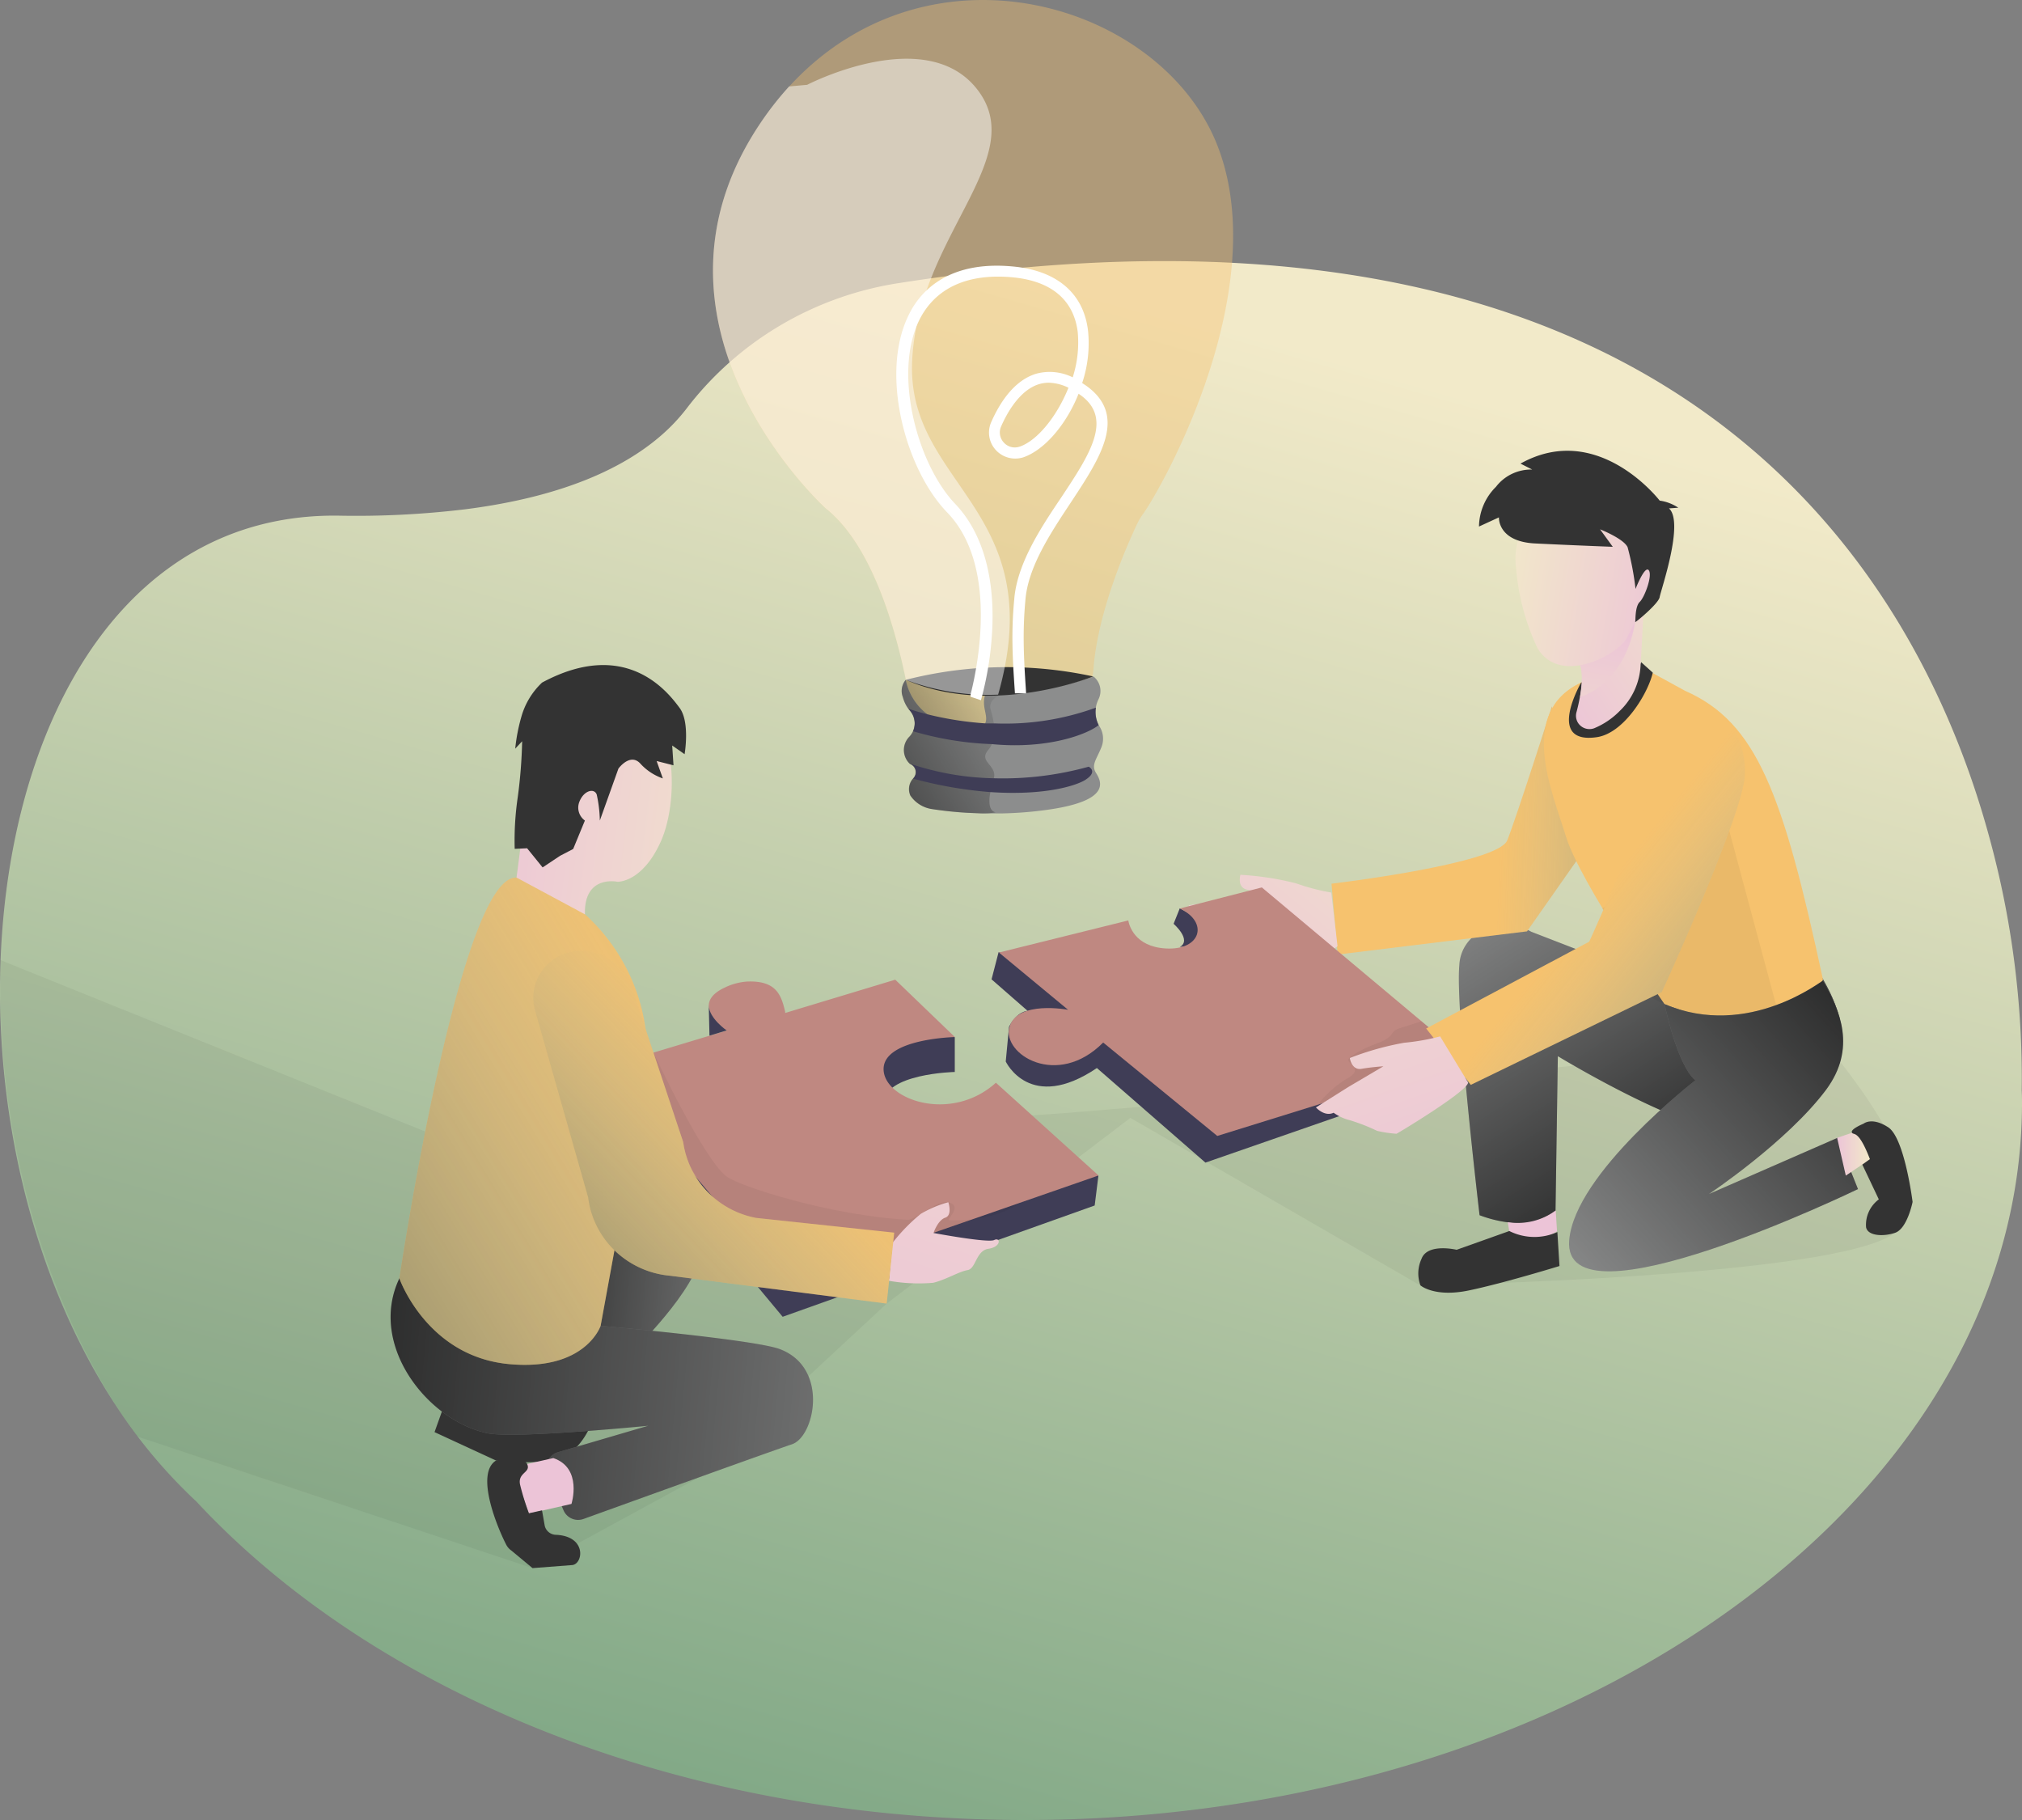 <svg width="200" height="180" fill="none" xmlns="http://www.w3.org/2000/svg"><rect width="100%" height="100%" fill="#808080" stroke="none"/><path d="M200 109.066c0 3.866-.433 7.72-1.292 11.492C191.079 154.269 150.409 180 101.394 180c-20.222 0-39.02-4.381-54.664-11.89-10.794-5.182-20.09-11.854-27.311-19.612a51.312 51.312 0 0 1-8.048-9.626C-9.368 107.143-1.59 50.528 33.498 50.999c4.185.082 8.372-.13 12.527-.631 9.86-1.255 15.84-4.194 19.461-7.38a18.26 18.26 0 0 0 2.42-2.576c5.04-6.605 12.472-11.037 20.746-12.374 73.189-11.558 99.842 24.413 108.103 54.72a90.192 90.192 0 0 1 3.217 25.078c.022.408.028.819.028 1.23Z" fill="url('#paint0_linear')"/><path opacity=".05" d="m52.677 155.089-39.051-13S-.744 124.515.056 94.96l58.113 23.451s25.27-7.159 40.324-7.875c15.054-.717 81.795-7.625 81.795-7.625s12.88 14.557 7.151 19.01c-5.728 4.453-46.96 5.203-46.96 5.203l-28.673-16.567-24.102 18.369-18.4 17.093-16.627 9.07Z" fill="#000405"/><path d="m116.697 89.83-.614 1.535s1.841 1.605.614 2.294c0 0 6.385-.39 0-3.83Z" fill="#3F3D56"/><path d="m43.722 139.564-.742 2.074 6.084 2.809s5.655.701 7.394-.768a7.343 7.343 0 0 0 2.223-3.437l-14.959-.678Z" fill="#333"/><path d="M59.678 120.107s7.17-.124 9.267 2.443c2.098 2.567-5.44 10.167-5.44 10.167l-17.385 1.21 13.558-13.82Z" fill="#8C8D8D"/><path d="M59.678 120.107s7.17-.124 9.267 2.443c2.098 2.567-5.44 10.167-5.44 10.167l-17.385 1.21 13.558-13.82Z" fill="url('#paint1_linear')"/><path d="M59.42 131.126s15.064 1.339 17.683 2.292c4.95 1.835 3.477 8.692 1.226 9.423-1.867.62-16.072 5.744-20.614 7.386-.376.134-.79.121-1.158-.037a1.556 1.556 0 0 1-.814-.813l-1.558-3.661a1.53 1.53 0 0 1 .423-1.775c.167-.142.363-.248.574-.311l8.936-2.621s-13.266 1.318-15.946.732c-5.934-1.282-11.786-8.768-8.67-15.304 3.116-6.536 19.918 4.689 19.918 4.689Z" fill="#8C8D8D"/><path d="M59.42 131.126s15.064 1.339 17.683 2.292c4.95 1.835 3.477 8.692 1.226 9.423-1.867.62-16.072 5.744-20.614 7.386-.376.134-.79.121-1.158-.037a1.556 1.556 0 0 1-.814-.813l-1.558-3.661a1.53 1.53 0 0 1 .423-1.775c.167-.142.363-.248.574-.311l8.936-2.621s-13.266 1.318-15.946.732c-5.934-1.282-11.786-8.768-8.67-15.304 3.116-6.536 19.918 4.689 19.918 4.689Z" fill="url('#paint2_linear')"/><path d="m98.772 94.174-.696 2.684 3.569 3.117s-1.021 0-1.84 1.572l-.325 3.438s2.398 5.115 9.016.644l10.734 9.354 23.806-8.266.509-3.198-44.773-9.345Z" fill="#3F3D56"/><path d="m163.313 96.74-11.843-4.585a5.253 5.253 0 0 0-4.809-.14 4.043 4.043 0 0 0-1.644 1.403 3.951 3.951 0 0 0-.671 2.038c-.408 4.414 2.002 24.73 2.002 24.73.889.339 1.816.573 2.76.698a5.858 5.858 0 0 0 4.751-1.146l.23-15.282s13.349 8.129 18.111 7.452c5.33-.756 13.905-5.067 8.112-15.064-5.793-9.998-16.999-.103-16.999-.103Z" fill="#8C8D8D"/><path d="m163.313 96.74-11.843-4.585a5.253 5.253 0 0 0-4.809-.14 4.043 4.043 0 0 0-1.644 1.403 3.951 3.951 0 0 0-.671 2.038c-.408 4.414 2.002 24.73 2.002 24.73.889.339 1.816.573 2.76.698a5.858 5.858 0 0 0 4.751-1.146l.23-15.282s13.349 8.129 18.111 7.452c5.33-.756 13.905-5.067 8.112-15.064-5.793-9.998-16.999-.103-16.999-.103Z" fill="url('#paint3_linear')"/><path d="M153.5 69.858s-3.477 10.914-4.416 13.254c-.938 2.34-17.382 4.287-17.382 4.287l.613 7.005 18.726-2.292 5.63-8.026-3.171-14.228Z" fill="#F6C26E"/><path opacity=".61" d="M153.5 69.858s-3.477 10.914-4.416 13.254c-.938 2.34-17.382 4.287-17.382 4.287l.613 7.005 18.726-2.292 5.63-8.026-3.171-14.228Z" fill="url('#paint4_linear')"/><path d="m162.866 66.237 3.811 2.086c7.081 3.117 9.654 10.055 13.641 28.57 0 0-3.349 7.382-15.677 2.418 0 0-8.366-12.05-9.746-16.567-1.38-4.517-4.854-12.29 1.534-15.262 6.388-2.971 6.437-1.245 6.437-1.245Z" fill="#F6C26E"/><path opacity=".05" d="m171.038 82.133 4.643 17.271s-4.738 2.848-11.071-.102c-6.332-2.951-4.091-5.887-6.133-9.472l6.204-3.326 6.357-4.371Z" fill="#000405"/><path d="M162.329 65.49a4.259 4.259 0 0 1-.994 1.345 4.377 4.377 0 0 1-4.75.734l-.178-.084s-3.582 6.158 1.534 5.423c2.71-.39 5.084-4.368 5.538-6.385l-1.15-1.034Z" fill="#333"/><path d="M162.559 60.55c0 .07-.163 3.108-.288 5.297a6.689 6.689 0 0 1-2.064 4.47 7.597 7.597 0 0 1-2.527 1.709 1.348 1.348 0 0 1-1.362-.263 1.302 1.302 0 0 1-.386-1.321c.122-.457.245-.983.343-1.533.203-1.143.307-2.38-.021-3.253a1.086 1.086 0 0 0-.034-.097c-.184-.45 0-.943.432-1.439.595-.695 1.638-1.4 2.681-1.995a32.7 32.7 0 0 1 3.226-1.575Z" fill="url('#paint5_linear')"/><path d="M156.959 68.677a2.75 2.75 0 0 1-.671.232c.202-1.142.306-2.379-.022-3.253l.399-1.535.306-1.143 2.386-.853 2.414-.861c-.601 4.226-2.892 6.527-4.812 7.413Z" fill="url('#paint6_linear')"/><path d="M156.349 48.512a6.897 6.897 0 0 0-4.718 2.257 6.7 6.7 0 0 0-1.722 4.884c.005.173.023.346.052.517a22.632 22.632 0 0 0 2.11 7.92c2.236 3.761 7.878.665 8.771-.882.892-1.548 4.265-8.553 2.852-10.545-.936-1.355-3.683-4.293-7.345-4.151Z" fill="url('#paint7_linear')"/><path d="m150.393 45.851 1.159.587a4.415 4.415 0 0 0-2 .427 4.346 4.346 0 0 0-1.581 1.28 5.62 5.62 0 0 0-1.681 3.93l1.972-.906s-.15 2.394 3.579 2.579c3.729.184 7.682.332 7.682.332l-1.258-1.729s2.316.907 2.724 1.766c.365 1.355.628 2.735.785 4.13 0 0 .92-2.365 1.309-1.848.39.517-.405 2.66-.892 3.13-.488.468-.405 1.88-.451 1.994-.046.115 2.318-1.813 2.423-2.476.104-.662 2.453-7.37.92-8.767l.92-.066a4.395 4.395 0 0 0-1.84-.702s-6.1-7.948-13.77-3.66Z" fill="#333"/><path d="M131.681 88.276a21.115 21.115 0 0 1-3.469-.907 28.587 28.587 0 0 0-5.52-.85s-.359 1.21.613 1.458c.973.248 2.086.653 2.086.653l-4.054.402-3.754.505s.359 1.209 1.368 1.209c.291.52.684.98 1.156 1.351a18.354 18.354 0 0 1 1.981 2.065c.509.397 1.052.75 1.622 1.055.209 0 8.112-.907 8.587-1.65l-.616-5.291Z" fill="url('#paint8_linear')"/><path d="M164.647 99.31s1.227 6.02 3.046 7.534c0 0-11.924 9.173-12.479 15.809-.776 9.172 28.563-5.052 28.563-5.052l-2.03-5.067-12.72 5.56s7.74-5.158 11.598-10.319c3.024-4.093 1.38-7.86-.307-10.787-.03-.096-7.332 5.853-15.671 2.322Z" fill="#8C8D8D"/><path d="M164.647 99.31s1.227 6.02 3.046 7.534c0 0-11.924 9.173-12.479 15.809-.776 9.172 28.563-5.052 28.563-5.052l-2.03-5.067-12.72 5.56s7.74-5.158 11.598-10.319c3.024-4.093 1.38-7.86-.307-10.787-.03-.096-7.332 5.853-15.671 2.322Z" fill="url('#paint9_linear')"/><path d="m181.713 112.531 2.202-.747 1.089 2.845-2.432 1.639-.859-3.737Z" fill="url('#paint10_linear')"/><path d="m149.344 122.135-.208-1.26a6.392 6.392 0 0 0 2.491-.105 6.316 6.316 0 0 0 2.253-1.053l.129 2.065a5.1 5.1 0 0 1-4.665.353Z" fill="url('#paint11_linear')"/><path d="m149.292 121.749-5.213 1.856s-2.898-.698-3.478.907a3.415 3.415 0 0 0-.104 2.612s1.368 1.21 4.775.505c3.407-.704 8.979-2.418 8.979-2.418l-.208-3.359a5.54 5.54 0 0 1-4.751-.103ZM184.332 111.131s-1.309.529-1.159.871c.15.341.613-.411 1.785 2.639l-.751.541 1.631 3.438a3.151 3.151 0 0 0-.989 1.222 3.097 3.097 0 0 0-.271 1.541c.162.837 1.668.952 2.873.541 1.205-.411 1.727-3.05 1.727-3.05s-.788-6.328-2.411-7.383c-1.622-1.055-2.435-.36-2.435-.36Z" fill="#333"/><path d="m145.017 104.701-24.613 7.645-11.285-9.239c-4.548 4.584-10.022 1.146-9.27-1.529.751-2.676 5.795-1.709 5.795-1.709l-6.838-5.662 12.794-3.174c.08.444.613 2.6 3.72 2.772 3.474.196 4.262-2.591 1.377-3.954l8.114-2.083 20.206 16.933Z" fill="#BF8881"/><path opacity=".05" d="M138.442 101.698a1.5 1.5 0 0 0-.469.218 2.489 2.489 0 0 0-.349.411c-.454.556-1.193.777-1.865 1.04-.759.296-1.48.679-2.147 1.143a.52.52 0 0 0-.224.248c-.101.323.408.484.58.777a.62.62 0 0 1-.104.674 2.03 2.03 0 0 1-.58.435 10.64 10.64 0 0 0-3.005 2.703 74.27 74.27 0 0 1 11.561-4.746c.31-.077.601-.215.856-.405a.76.76 0 0 0 .26-.844c-.067-.148.169-.187.046-.302a79.118 79.118 0 0 0-2.404-2.05c.012.006-1.527.493-2.156.698Z" fill="#000405"/><path d="M171.146 71.591a3.79 3.79 0 0 0-1.642-1.108 3.837 3.837 0 0 0-1.986-.134 3.8 3.8 0 0 0-1.778.88 3.718 3.718 0 0 0-1.08 1.647 30.334 30.334 0 0 0-.684 2.567c-1.227 5.571-6.781 17.688-6.781 17.688l-16.131 8.589 4.416 5.572 18.891-9.172s8.366-18.218 8.216-21.692a8.083 8.083 0 0 0-1.441-4.837Z" fill="#F6C26E"/><path opacity=".61" d="M171.146 71.591a3.79 3.79 0 0 0-1.642-1.108 3.837 3.837 0 0 0-1.986-.134 3.8 3.8 0 0 0-1.778.88 3.718 3.718 0 0 0-1.08 1.647 30.334 30.334 0 0 0-.684 2.567c-1.227 5.571-6.781 17.688-6.781 17.688l-16.131 8.589 4.416 5.572 18.891-9.172s8.366-18.218 8.216-21.692a8.083 8.083 0 0 0-1.441-4.837Z" fill="url('#paint12_linear')"/><path d="M142.445 102.5a21.556 21.556 0 0 1-3.558.629 28.853 28.853 0 0 0-5.376 1.511s.184 1.24 1.16 1.068c.975-.173 2.165-.251 2.165-.251l-3.475 2.052-3.198 2.017s.834.952 1.748.526c.49.351 1.045.604 1.634.747.914.28 1.805.629 2.665 1.043.632.15 1.275.246 1.923.287.187-.082 7.035-4.208 7.081-5.067l-2.769-4.562Z" fill="url('#paint13_linear')"/><path d="m88.55 100.287 5.889 2.292v3.44s-7.054.148-7.054 3.162c0 3.015 6.652 5.379 11.11 1.355l10.151 5.744-.368 2.945-30.863 11.007-17.682-21.268v-3.438l28.818-5.239Z" fill="#3F3D56"/><path d="m88.55 96.892 5.9 5.674s-7.053.151-7.053 3.165c0 3.015 6.652 5.379 11.111 1.352l10.151 9.172L77.74 127l-18.007-21.417 12.132-3.658s-3.858-2.557-.15-4.266a5.989 5.989 0 0 1 2.189-.583c2.91-.115 3.373 1.364 3.757 2.981v.127l10.89-3.292Z" fill="#BF8881"/><path opacity=".05" d="M64.637 104.105s4.907 10.515 7.24 12.26c1.3.973 10.289 3.863 17.922 4.271.714.04 2.947-2.001 4.002-1.732 1.533.396-.28 1.754.077 1.772 4.6.214 7.148-1.772 7.148-1.772l-24.227 8.622-16.232-22.946 4.07-.475Z" fill="#000405"/><path d="M88.275 122.927a17.911 17.911 0 0 1 2.803-2.878 11.124 11.124 0 0 1 2.723-1.146s.43 1.285-.307 1.527c-.736.242-1.159 1.512-1.159 1.512s5.355 1.009 6.002.698c.647-.311.708.677-.556.862-1.263.184-1.226 1.971-2.085 2.116-.858.145-2.131.952-3.395 1.251a16.87 16.87 0 0 1-4.385-.199l.359-3.743Z" fill="url('#paint14_linear')"/><path d="M63.707 107.669a18.564 18.564 0 0 0-1.323-11.025 18.891 18.891 0 0 0-7.401-8.369 9.116 9.116 0 0 0-3.892-1.478c-5.609-.32-11.589 39.634-11.589 39.634s2.702 7.74 10.88 8.483c7.557.69 9.029-3.794 9.029-3.794l4.296-23.451Z" fill="#F6C26E"/><path opacity=".61" d="M63.707 107.669a18.564 18.564 0 0 0-1.323-11.025 18.891 18.891 0 0 0-7.401-8.369 9.116 9.116 0 0 0-3.892-1.478c-5.609-.32-11.589 39.634-11.589 39.634s2.702 7.74 10.88 8.483c7.557.69 9.029-3.794 9.029-3.794l4.296-23.451Z" fill="url('#paint15_linear')"/><path d="M51.091 86.791s.822-6.028 1.16-9.949c.337-3.921 1.643-9.172 8.32-8.486 6.676.686 6.672 10.642 4.817 14.814-1.855 4.172-4.32 4.036-4.32 4.036s-3.325-.723-3.212 3.222l-6.765-3.637Z" fill="url('#paint16_linear')"/><path d="M53.615 67.51a7.4 7.4 0 0 0-2.04 3.358c-.3 1.038-.506 2.1-.613 3.175l.684-.732a48.618 48.618 0 0 1-.43 5.502 29.412 29.412 0 0 0-.306 5.14l1.227-.058 1.533 1.893 1.727-1.149 1.297-.674 1.159-2.812a1.585 1.585 0 0 1-.59-.824c-.1-.33-.088-.684.035-1.008.43-1.146 1.481-1.412 1.726-.734.188.843.291 1.703.307 2.566l1.84-5.14s1.16-1.595 2.168-.492a5.382 5.382 0 0 0 2.224 1.466l-.614-1.72 1.669.423-.13-1.959 1.227.859s.555-3.175-.5-4.586c-1.054-1.412-5.185-7.023-13.6-2.495Z" fill="#333"/><path d="m88.447 121.909-13.66-1.457a9.028 9.028 0 0 1-4.827-2.606 8.815 8.815 0 0 1-2.382-4.892l-5.051-15.191a5.35 5.35 0 0 0-1.646-2.454 5.467 5.467 0 0 0-2.712-1.225 4.79 4.79 0 0 0-2.348.241 4.727 4.727 0 0 0-1.937 1.331 4.634 4.634 0 0 0-1.041 2.089 4.594 4.594 0 0 0 .113 2.324l5.213 18.342a8.807 8.807 0 0 0 2.662 5.297 9.043 9.043 0 0 0 5.45 2.464l21.423 2.754.743-7.017Z" fill="#F6C26E"/><path opacity=".61" d="m88.447 121.909-13.66-1.457a9.028 9.028 0 0 1-4.827-2.606 8.815 8.815 0 0 1-2.382-4.892l-5.051-15.191a5.35 5.35 0 0 0-1.646-2.454 5.467 5.467 0 0 0-2.712-1.225 4.79 4.79 0 0 0-2.348.241 4.727 4.727 0 0 0-1.937 1.331 4.634 4.634 0 0 0-1.041 2.089 4.594 4.594 0 0 0 .113 2.324l5.213 18.342a8.807 8.807 0 0 0 2.662 5.297 9.043 9.043 0 0 0 5.45 2.464l21.423 2.754.743-7.017Z" fill="url('#paint17_linear')"/><path d="m54.728 144.205-4.02.907 1.61 4.586 4.207-.958s1.126-3.546-1.797-4.535Z" fill="url('#paint18_linear')"/><path d="M49.064 144.447s2.632-.55 3.067.332c.435.883-.963.826-.684 2.077.234.952.524 1.89.868 2.809l1.297-.287.267 1.511c.057.26.204.492.415.658.212.165.475.253.744.249 3.036.173 2.632 2.887 1.564 2.99l-3.928.302-2.076-1.723a1.63 1.63 0 0 1-.568-.677c-.757-1.466-3.085-6.923-.966-8.241Z" fill="#333"/><path opacity=".4" d="M112.977 50.954c-.201.287-.376.59-.522.907-.88 1.856-3.857 8.495-4.293 14.249a5.683 5.683 0 0 1-1.7 3.709 5.842 5.842 0 0 1-3.771 1.657l-5.317.302-1.74.09a5.853 5.853 0 0 1-3.883-1.18 5.704 5.704 0 0 1-2.142-3.405c-1.089-5.297-3.407-13.39-7.912-16.967 0 0-19.863-17.93-6.618-37.926a31.109 31.109 0 0 1 2.978-3.83c13.9-15.17 36.846-8.26 42.36 5.832 5.513 14.09-5.248 33.524-7.44 36.562Z" fill="#F6C26E"/><path d="M108.922 73.952c-.463 1.146-.996 1.696-.533 2.455.463.759 1.797 2.8-4.971 3.707-1.402.19-2.814.301-4.23.332h-2.213l-1.298-.057a37 37 0 0 1-3.474-.366 3.147 3.147 0 0 1-1.219-.446 3.099 3.099 0 0 1-.928-.897 1.567 1.567 0 0 1 .245-1.65.882.882 0 0 0 .286-.615.871.871 0 0 0-.24-.634.942.942 0 0 0-.325-.217 1.883 1.883 0 0 1-.117-2.648c.167-.17.304-.364.409-.575a1.937 1.937 0 0 0-.267-2.008l-.187-.226a3.306 3.306 0 0 1-.555-1.15 1.693 1.693 0 0 1 .279-1.716 5.7 5.7 0 0 0 2.141 3.403 5.85 5.85 0 0 0 3.882 1.18l1.739-.103a.832.832 0 0 0 .116-.218c.307-.731-.383-1.58-.034-2.72l1.307-.058c3.212-.19 6.384-.8 9.433-1.814.333.272.561.648.645 1.066.085.418.02.852-.182 1.229-.12.254-.202.524-.242.8a2.87 2.87 0 0 0 .392 1.881 2.265 2.265 0 0 1 .141 2.065Z" fill="#8C8D8D"/><path d="M89.596 67.235a40.306 40.306 0 0 1 18.538-.333s-10.046 4.057-18.538.333Z" fill="#333"/><path d="M98.493 80.337a6.223 6.223 0 0 1-1.533.102l-1.3-.057a37.116 37.116 0 0 1-3.475-.366 3.146 3.146 0 0 1-1.219-.446 3.1 3.1 0 0 1-.928-.896 1.564 1.564 0 0 1 .242-1.65.906.906 0 0 0 .27-.811.874.874 0 0 0-.549-.656 1.88 1.88 0 0 1-.113-2.648 1.914 1.914 0 0 0 .138-2.579 3.438 3.438 0 0 1-.718-1.367 1.7 1.7 0 0 1 .276-1.717 23.096 23.096 0 0 0 9.12 1.466l.15.07s-1.158.435-.858 1.433c.3.998.742 2.796-.254 3.966-.997 1.17.92 1.49.558 2.809v.127c-.148.393-.26.797-.337 1.21-.21 1.036-.11 1.919.53 2.01Z" fill="url('#paint19_linear')"/><path opacity=".49" d="M98.726 68.7a23.035 23.035 0 0 1-9.13-1.466c-1.08-5.264-3.398-13.357-7.902-16.93 0 0-19.863-17.93-6.618-37.926a31.118 31.118 0 0 1 2.977-3.83l1.785-.161s11.88-6.17 16.92.583c5.038 6.754-5.96 14.388-6.536 26.723-.576 12.334 13.736 14.617 8.504 33.007Z" fill="#fff"/><path d="M107.359 77.126c-.859.55-3.941 1.584-9.433 1.21a40.8 40.8 0 0 1-7.612-1.33.882.882 0 0 0 .286-.616.871.871 0 0 0-.24-.633.942.942 0 0 0-.325-.218c2.667.901 5.461 1.385 8.28 1.433a31.738 31.738 0 0 0 9.372-1.146s.957.475-.328 1.3Z" fill="url('#paint20_linear')"/><path d="M108.668 71.715c-1.031.85-4.925 2.418-10.556 1.88a31.413 31.413 0 0 1-7.798-1.273 1.931 1.931 0 0 0-.267-2.004l-.187-.23c.37.14.996.333 1.84.55 1.9.474 3.84.778 5.796.907h.901a26.185 26.185 0 0 0 10.001-1.56c-.093.59.001 1.194.27 1.73Z" fill="url('#paint21_linear')"/><path d="m70.105 99.404.07 3.024 1.702-.517s-1.772-1.213-1.772-2.507Z" fill="#3F3D56"/><path d="m107.411 38.13-.371-.248c.559-1.668.756-3.432.579-5.18-.441-3.7-3.091-5.958-7.452-6.348-6.685-.626-9.332 2.775-10.313 4.855-2.834 5.814-.27 15.228 3.815 19.452 5.035 5.181 3.091 14.952 2.38 17.837a.9.9 0 0 0-.046.217v.194l1.027.344.074-.284c.61-2.308.963-4.675 1.055-7.059.18-5.14-1.068-9.296-3.622-12.017-3.772-3.897-6.223-12.894-3.619-18.218 1.58-3.19 4.766-4.659 9.222-4.25 4.848.453 6.188 3.195 6.458 5.405a11.236 11.236 0 0 1-.494 4.49 5.118 5.118 0 0 0-3.502-.388c-2.297.623-3.747 2.969-4.56 4.82a2.546 2.546 0 0 0 .481 2.784c.339.36.775.615 1.257.737.481.122.989.104 1.461-.051 2.07-.723 4.228-3.226 5.443-6.28l.119.082c3.374 2.34.966 5.947-1.803 10.128-1.972 2.93-4.419 6.575-4.683 10.167-.306 3.217-.165 5.76.056 8.997l.015.257h1.104l-.015-.302c-.215-3.232-.344-5.744-.056-8.87.237-3.29 2.491-6.673 4.478-9.675l.089-.136c2.876-4.362 5.596-8.504 1.423-11.46Zm-6.575 6.046c-.267.09-.555.1-.828.03a1.436 1.436 0 0 1-.706-.426 1.453 1.453 0 0 1-.276-1.611c.583-1.334 1.859-3.659 3.843-4.203.284-.076.577-.114.871-.115a4.667 4.667 0 0 1 1.944.496c-1.156 2.881-3.122 5.26-4.848 5.835v-.006Zm5.575-6.086.049.033-.049-.033Z" fill="#fff"/><defs><linearGradient id="paint0_linear" x1="66.06" y1="180.142" x2="109.476" y2="28.784" gradientUnits="userSpaceOnUse"><stop stop-color="#7FA785"/><stop offset="1" stop-color="#F2EAC9"/></linearGradient><linearGradient id="paint1_linear" x1="79.121" y1="126.975" x2="46.008" y2="124.021" gradientUnits="userSpaceOnUse"><stop stop-opacity="0"/><stop offset=".91" stop-opacity=".8"/><stop offset="1"/></linearGradient><linearGradient id="paint2_linear" x1="103.654" y1="115.033" x2="21.115" y2="107.523" gradientUnits="userSpaceOnUse"><stop stop-opacity="0"/><stop offset=".91" stop-opacity=".8"/><stop offset="1"/></linearGradient><linearGradient id="paint3_linear" x1="153.861" y1="81.267" x2="178.376" y2="119.726" gradientUnits="userSpaceOnUse"><stop stop-opacity="0"/><stop offset=".91" stop-opacity=".8"/><stop offset="1"/></linearGradient><linearGradient id="paint4_linear" x1="189.53" y1="86.427" x2="148.272" y2="84.857" gradientUnits="userSpaceOnUse"><stop offset=".36" stop-color="#00272E"/><stop offset="1" stop-color="#69B9EB" stop-opacity="0"/></linearGradient><linearGradient id="paint5_linear" x1="157.014" y1="75.58" x2="176.779" y2="62.626" gradientUnits="userSpaceOnUse"><stop stop-color="#ECC4D7"/><stop offset=".42" stop-color="#EFD4D1"/><stop offset="1" stop-color="#F2EAC9"/></linearGradient><linearGradient id="paint6_linear" x1="176.794" y1="64.999" x2="173.291" y2="84.531" gradientUnits="userSpaceOnUse"><stop stop-color="#ECC4D7"/><stop offset=".42" stop-color="#EFD4D1"/><stop offset="1" stop-color="#F2EAC9"/></linearGradient><linearGradient id="paint7_linear" x1="165.601" y1="60.162" x2="147.369" y2="57.054" gradientUnits="userSpaceOnUse"><stop stop-color="#ECC4D7"/><stop offset=".42" stop-color="#EFD4D1"/><stop offset="1" stop-color="#F2EAC9"/></linearGradient><linearGradient id="paint8_linear" x1="123.894" y1="103.394" x2="145.304" y2="77.547" gradientUnits="userSpaceOnUse"><stop stop-color="#ECC4D7"/><stop offset=".42" stop-color="#EFD4D1"/><stop offset="1" stop-color="#F2EAC9"/></linearGradient><linearGradient id="paint9_linear" x1="157.014" y1="130.451" x2="195.238" y2="96.035" gradientUnits="userSpaceOnUse"><stop stop-opacity="0"/><stop offset=".91" stop-opacity=".8"/><stop offset="1"/></linearGradient><linearGradient id="paint10_linear" x1="181.717" y1="66.156" x2="185.007" y2="66.156" gradientUnits="userSpaceOnUse"><stop stop-color="#ECC4D7"/><stop offset=".42" stop-color="#EFD4D1"/><stop offset="1" stop-color="#F2EAC9"/></linearGradient><linearGradient id="paint11_linear" x1="175.474" y1="59.042" x2="180.357" y2="59.042" gradientUnits="userSpaceOnUse"><stop stop-color="#ECC4D7"/><stop offset=".42" stop-color="#EFD4D1"/><stop offset="1" stop-color="#F2EAC9"/></linearGradient><linearGradient id="paint12_linear" x1="204.854" y1="110.952" x2="165.484" y2="79.365" gradientUnits="userSpaceOnUse"><stop offset=".36" stop-color="#00272E"/><stop offset="1" stop-color="#69B9EB" stop-opacity="0"/></linearGradient><linearGradient id="paint13_linear" x1="152.261" y1="117.301" x2="133.723" y2="64.831" gradientUnits="userSpaceOnUse"><stop stop-color="#ECC4D7"/><stop offset=".42" stop-color="#EFD4D1"/><stop offset="1" stop-color="#F2EAC9"/></linearGradient><linearGradient id="paint14_linear" x1="96.294" y1="146.021" x2="124.392" y2="57.025" gradientUnits="userSpaceOnUse"><stop stop-color="#ECC4D7"/><stop offset=".42" stop-color="#EFD4D1"/><stop offset="1" stop-color="#F2EAC9"/></linearGradient><linearGradient id="paint15_linear" x1="-23.614" y1="151.009" x2="68.337" y2="95.279" gradientUnits="userSpaceOnUse"><stop offset=".36" stop-color="#00272E"/><stop offset="1" stop-color="#69B9EB" stop-opacity="0"/></linearGradient><linearGradient id="paint16_linear" x1="46" y1="79.511" x2="80.793" y2="83.709" gradientUnits="userSpaceOnUse"><stop stop-color="#ECC4D7"/><stop offset=".42" stop-color="#EFD4D1"/><stop offset="1" stop-color="#F2EAC9"/></linearGradient><linearGradient id="paint17_linear" x1="25.147" y1="150.103" x2="75.002" y2="103.392" gradientUnits="userSpaceOnUse"><stop offset=".36" stop-color="#00272E"/><stop offset="1" stop-color="#69B9EB" stop-opacity="0"/></linearGradient><linearGradient id="paint18_linear" x1="77.055" y1="33.226" x2="83.079" y2="33.226" gradientUnits="userSpaceOnUse"><stop stop-color="#ECC4D7"/><stop offset=".42" stop-color="#EFD4D1"/><stop offset="1" stop-color="#F2EAC9"/></linearGradient><linearGradient id="paint19_linear" x1="105.801" y1="77.243" x2="80.27" y2="92.227" gradientUnits="userSpaceOnUse"><stop stop-opacity="0"/><stop offset=".91" stop-opacity=".8"/><stop offset="1"/></linearGradient><linearGradient id="paint20_linear" x1="124.674" y1="114.38" x2="124.728" y2="84.199" gradientUnits="userSpaceOnUse"><stop stop-color="#68E1FD" stop-opacity="0"/><stop offset=".02" stop-color="#66DAF6" stop-opacity=".039"/><stop offset=".18" stop-color="#58A1BC" stop-opacity=".388"/><stop offset=".35" stop-color="#4D758F" stop-opacity=".659"/><stop offset=".53" stop-color="#45566F" stop-opacity=".851"/><stop offset=".73" stop-color="#40435C" stop-opacity=".961"/><stop offset=".99" stop-color="#3F3D56"/></linearGradient><linearGradient id="paint21_linear" x1="125.256" y1="114.416" x2="125.338" y2="84.237" gradientUnits="userSpaceOnUse"><stop stop-color="#68E1FD" stop-opacity="0"/><stop offset=".02" stop-color="#66DAF6" stop-opacity=".039"/><stop offset=".18" stop-color="#58A1BC" stop-opacity=".388"/><stop offset=".35" stop-color="#4D758F" stop-opacity=".659"/><stop offset=".53" stop-color="#45566F" stop-opacity=".851"/><stop offset=".73" stop-color="#40435C" stop-opacity=".961"/><stop offset=".99" stop-color="#3F3D56"/></linearGradient></defs></svg>